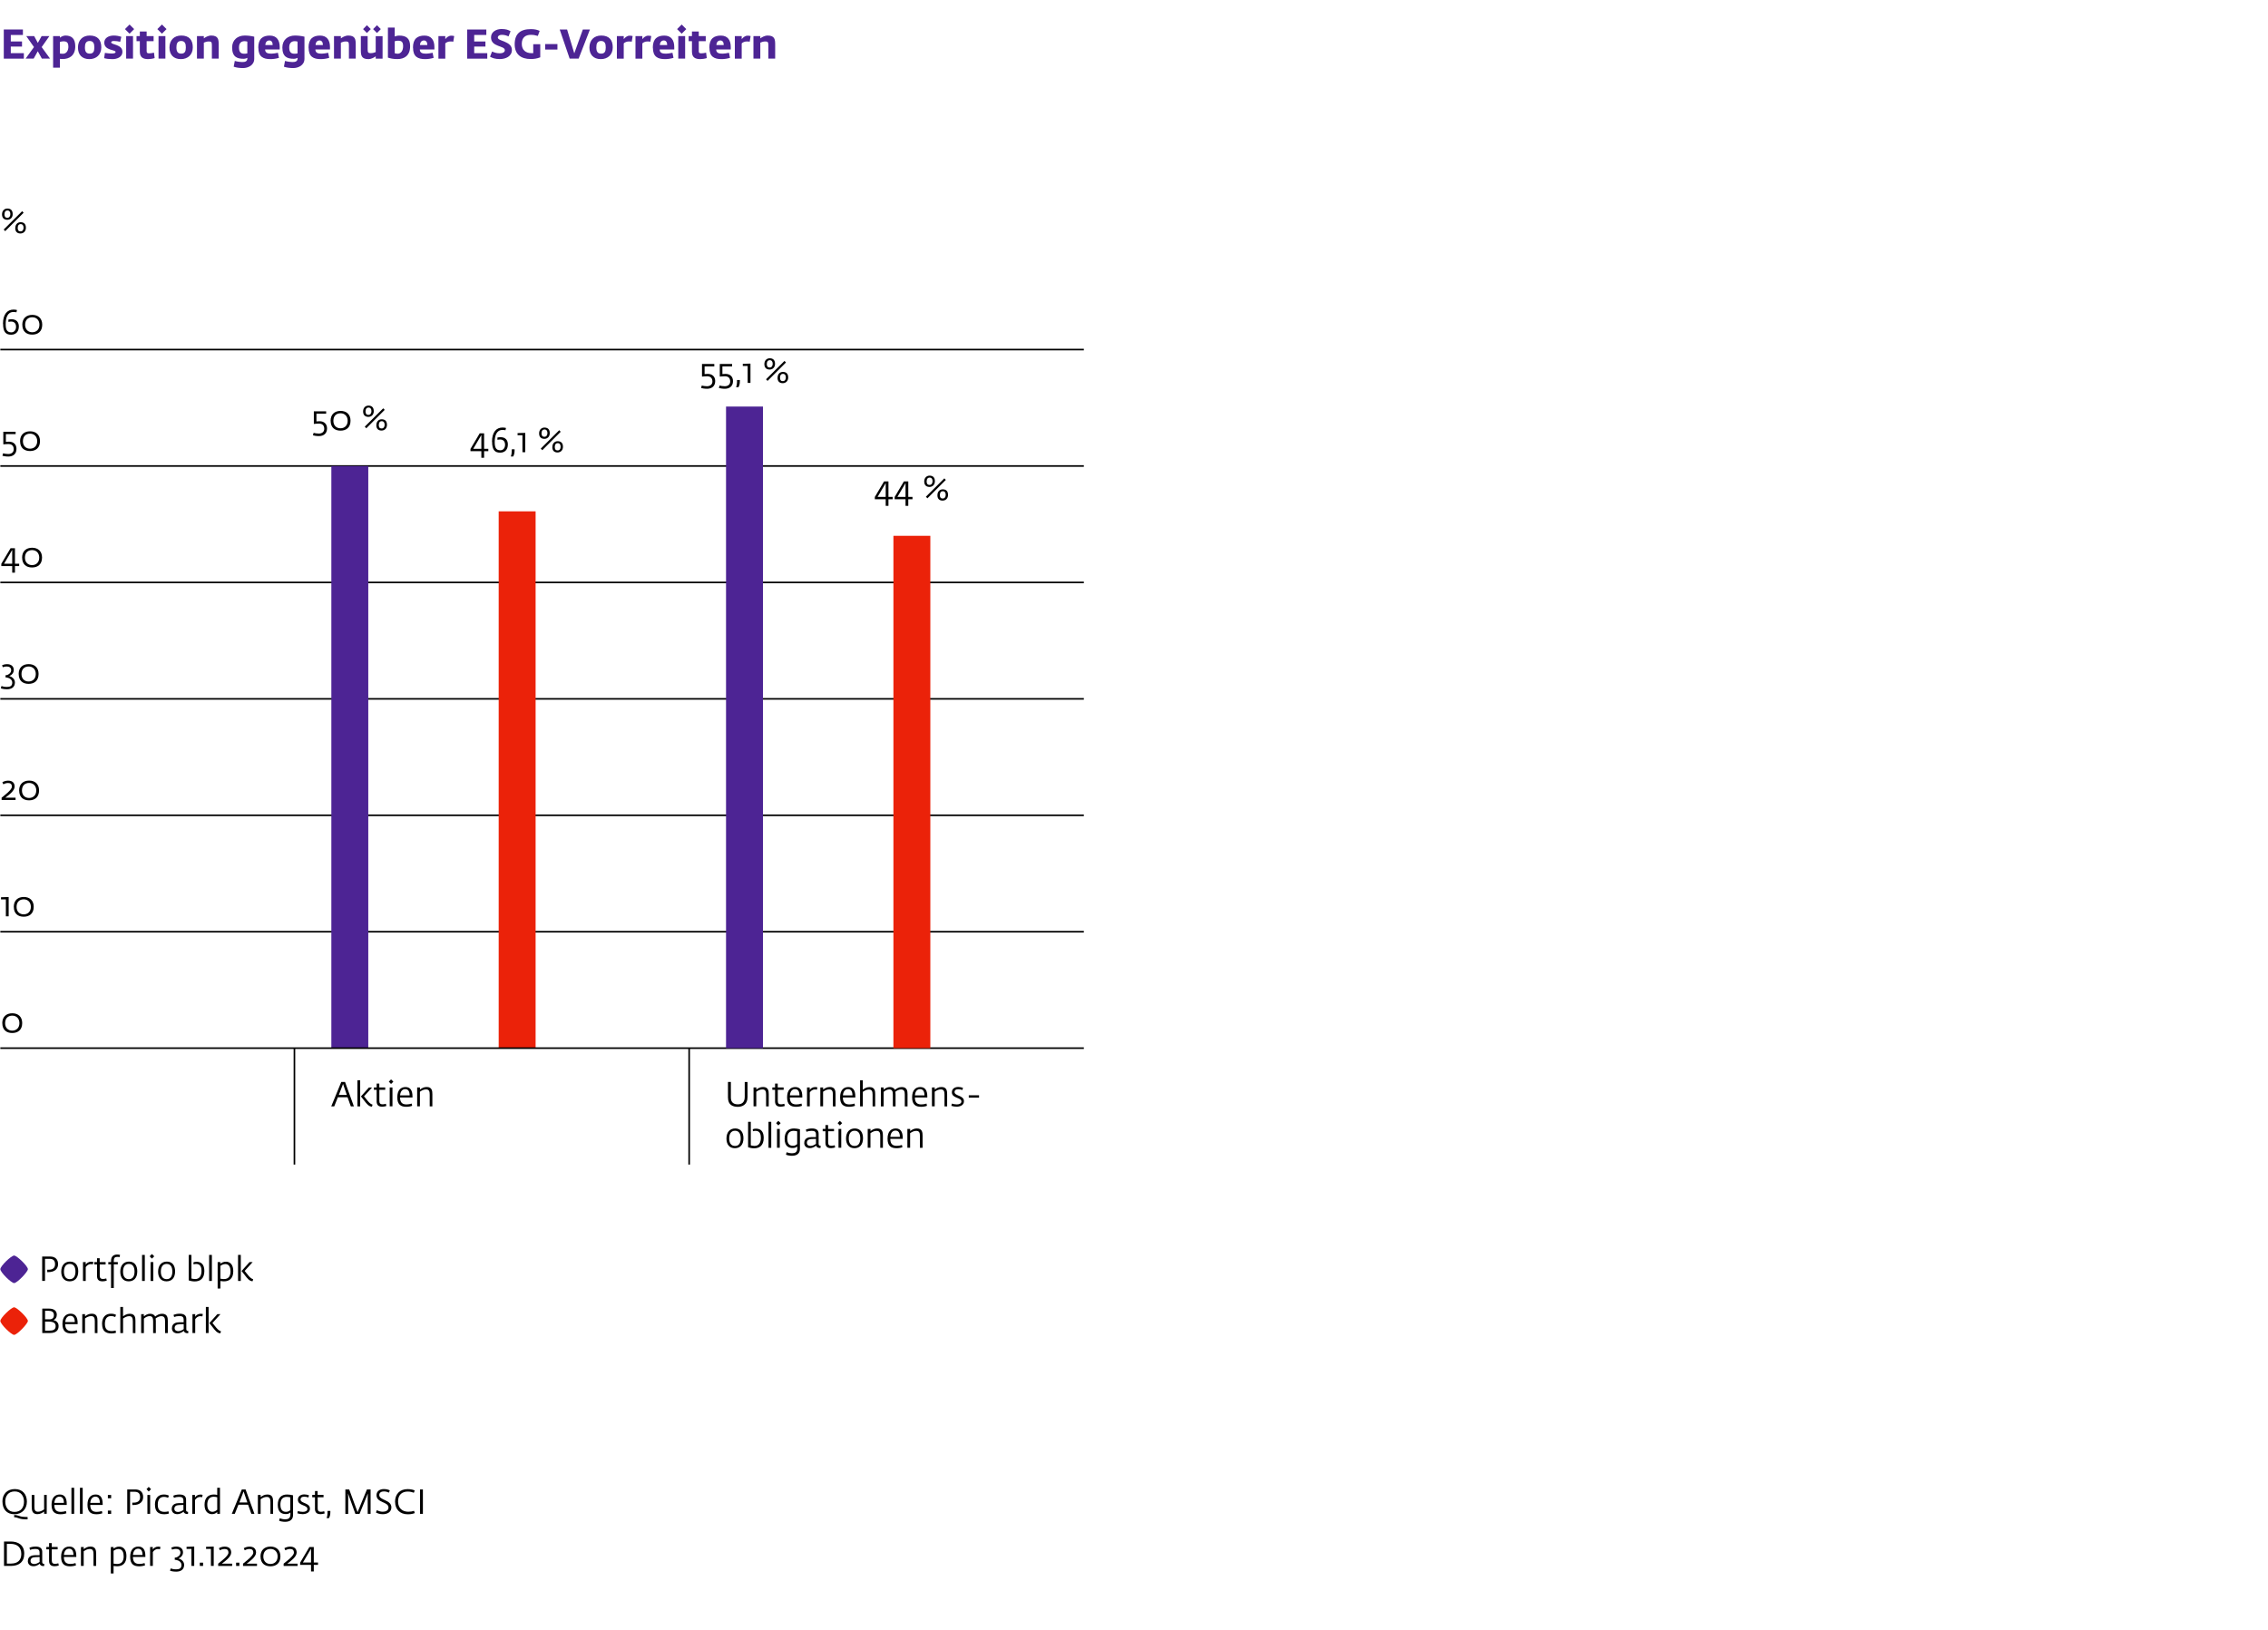 <?xml version="1.0" encoding="UTF-8"?><svg id="Umsetzung_Layout" xmlns="http://www.w3.org/2000/svg" xmlns:xlink="http://www.w3.org/1999/xlink" viewBox="0 0 479.13 344.45"><defs><style>.cls-1{fill:none;}.cls-2{isolation:isolate;}.cls-3{fill:#eb2209;}.cls-4{clip-path:url(#clippath-1);}.cls-5{fill:#4d2494;}.cls-6{fill:#4d2494;}.cls-7{clip-path:url(#clippath);}</style><clipPath id="clippath"><rect class="cls-1" x=".07" y="265.28" width="5.82" height="5.82"/></clipPath><clipPath id="clippath-1"><rect class="cls-1" x=".07" y="276.22" width="5.82" height="5.82"/></clipPath></defs><rect x=".07" y="196.69" width="228.9" height=".34"/><rect x=".07" y="172.09" width="228.9" height=".34"/><rect x=".07" y="147.49" width="228.9" height=".34"/><rect x=".07" y="122.89" width="228.9" height=".34"/><g class="cls-2"><g class="cls-2"><path d="M.48,216.19c0-1.39.88-2.1,2.12-2.1s2.09.74,2.09,2.07c0,1.44-.9,2.1-2.11,2.1s-2.09-.66-2.09-2.07ZM4.1,216.17c0-.97-.63-1.58-1.5-1.58s-1.52.51-1.52,1.6c0,1.01.66,1.57,1.5,1.57s1.52-.55,1.52-1.59Z"/></g></g><g class="cls-2"><g class="cls-2"><path d="M1.23,190.03H.21v-.45l1.62-.05v4.08h-.59v-3.58Z"/><path d="M2.91,191.62c0-1.39.88-2.1,2.12-2.1s2.09.74,2.09,2.07c0,1.44-.9,2.1-2.11,2.1s-2.09-.66-2.09-2.07ZM6.52,191.6c0-.97-.63-1.58-1.5-1.58s-1.52.51-1.52,1.6c0,1.01.66,1.57,1.5,1.57s1.52-.55,1.52-1.59Z"/></g></g><g class="cls-2"><g class="cls-2"><path d="M.34,168.54c.59-.5,2.17-1.63,2.17-2.31,0-.61-.32-.79-.83-.79-.42,0-.82.18-.98.27l-.2-.43c.17-.12.66-.34,1.2-.34,1.06,0,1.39.6,1.39,1.27,0,.89-1.3,1.83-1.98,2.33h2.18v.49H.34v-.47Z"/><path d="M4.04,167.03c0-1.39.88-2.1,2.12-2.1s2.09.74,2.09,2.07c0,1.44-.9,2.1-2.11,2.1s-2.09-.66-2.09-2.07ZM7.66,167.01c0-.97-.63-1.58-1.5-1.58s-1.52.51-1.52,1.6c0,1.01.66,1.57,1.5,1.57s1.52-.55,1.52-1.59Z"/></g></g><g class="cls-2"><g class="cls-2"><path d="M.17,145.42l.14-.47c.25.09.61.19,1.11.19.58,0,1.17-.11,1.17-.9,0-.59-.48-.97-1.14-1.09-.09-.01-.18-.02-.28-.03v-.45c.09,0,.17-.01.25-.03.52-.12.94-.54.94-1.03,0-.6-.47-.79-.93-.79s-.8.15-.83.16l-.17-.42c.23-.11.58-.23,1.07-.23.84,0,1.41.44,1.41,1.23,0,.69-.55,1.15-.96,1.27.48.13,1.2.57,1.2,1.36,0,1.02-.74,1.44-1.67,1.44-.75,0-1.15-.14-1.32-.21Z"/><path d="M3.94,142.42c0-1.39.88-2.1,2.12-2.1s2.09.74,2.09,2.07c0,1.44-.9,2.1-2.11,2.1s-2.09-.66-2.09-2.07ZM7.56,142.4c0-.97-.63-1.58-1.5-1.58s-1.52.51-1.52,1.6c0,1.01.66,1.57,1.5,1.57s1.52-.55,1.52-1.59Z"/></g></g><g class="cls-2"><g class="cls-2"><path d="M2.58,119.6H.28v-.48l1.95-3.29h.93v3.27h.89v.5h-.89v1.39h-.58v-1.39ZM2.58,119.1v-2.92l-1.72,2.92h1.72Z"/><path d="M4.67,117.83c0-1.39.88-2.1,2.12-2.1s2.09.74,2.09,2.07c0,1.44-.9,2.1-2.11,2.1s-2.09-.66-2.09-2.07ZM8.29,117.81c0-.97-.63-1.58-1.5-1.58s-1.52.51-1.52,1.6c0,1.01.66,1.57,1.5,1.57s1.52-.55,1.52-1.59Z"/></g></g><rect x=".07" y="98.29" width="228.9" height=".34"/><g class="cls-2"><g class="cls-2"><path d="M.51,96.3l.14-.52c.28.07.69.15,1.11.15.66,0,1.14-.37,1.14-1,0-.82-.5-1.11-1.13-1.11-.36,0-.74.04-1.07.07v-2.66h2.6v.5H1.24v1.63c.23-.03.44-.04.66-.04.96,0,1.58.58,1.58,1.52,0,1.06-.71,1.62-1.72,1.62-.55,0-1.06-.1-1.25-.16Z"/><path d="M4.24,93.23c0-1.39.88-2.1,2.12-2.1s2.09.74,2.09,2.07c0,1.44-.9,2.1-2.11,2.1s-2.09-.66-2.09-2.07ZM7.86,93.21c0-.97-.63-1.58-1.5-1.58s-1.52.51-1.52,1.6c0,1.01.66,1.57,1.5,1.57s1.52-.55,1.52-1.59Z"/></g></g><rect x=".07" y="73.69" width="228.9" height=".34"/><g class="cls-2"><g class="cls-2"><path d="M.63,68.41c0-2.01.91-3,2.22-3,.36,0,.6.05.74.1l-.12.48c-.14-.04-.31-.07-.62-.07-1.3,0-1.65,1.28-1.65,2.54,0,1.12.23,1.76,1.2,1.76.63,0,.99-.53.99-1.17,0-.77-.44-1.11-1.04-1.11-.19,0-.3.02-.57.07,0,0-.01-.49-.01-.48.18-.04.36-.08.66-.08,1.05,0,1.55.64,1.55,1.53,0,1.14-.68,1.74-1.62,1.74-1.09,0-1.71-.53-1.71-2.3Z"/><path d="M4.71,68.63c0-1.39.88-2.1,2.12-2.1s2.09.74,2.09,2.07c0,1.44-.9,2.1-2.11,2.1s-2.09-.66-2.09-2.07ZM8.33,68.61c0-.97-.63-1.58-1.5-1.58s-1.52.51-1.52,1.6c0,1.01.66,1.57,1.5,1.57s1.52-.55,1.52-1.59Z"/></g></g><rect class="cls-5" x="70" y="98.48" width="7.8" height="122.97"/><rect class="cls-3" x="105.35" y="108.04" width="7.8" height="113.41"/><rect x=".07" y="221.29" width="228.9" height=".34"/><g class="cls-2"><path d="M101.69,95.33h-2.3v-.48l1.95-3.29h.93v3.27h.89v.5h-.89v1.39h-.58v-1.39ZM101.69,94.83v-2.92l-1.72,2.92h1.72Z"/><path d="M103.94,93.33c0-2.01.91-3,2.22-3,.36,0,.6.05.74.1l-.12.48c-.14-.04-.31-.07-.62-.07-1.3,0-1.65,1.28-1.65,2.54,0,1.12.23,1.76,1.2,1.76.63,0,.99-.53.99-1.17,0-.77-.44-1.11-1.04-1.11-.19,0-.3.02-.57.07,0,0-.01-.49-.01-.48.18-.04.36-.08.66-.08,1.05,0,1.55.64,1.55,1.53,0,1.14-.68,1.74-1.62,1.74-1.09,0-1.71-.53-1.71-2.3Z"/><path d="M108.11,95.43v-.5h.6v.27c0,.59-.14.95-.29,1.25h-.5c.11-.26.19-.7.19-1.02Z"/><path d="M110.37,91.96h-1.03v-.45l1.62-.05v4.08h-.59v-3.58Z"/><path d="M113.89,91.57c0-.8.53-1.23,1.13-1.23s1.12.29,1.12,1.18c0,.77-.52,1.2-1.14,1.2s-1.11-.33-1.11-1.15ZM114.24,94.78l3.9-3.88.31.33-3.89,3.89-.31-.34ZM115.65,91.51c0-.47-.2-.77-.63-.77-.34,0-.62.25-.62.82,0,.47.19.73.6.73.39,0,.65-.29.65-.78ZM116.69,94.45c0-.8.53-1.23,1.12-1.23s1.12.28,1.12,1.17c0,.77-.52,1.21-1.15,1.21s-1.1-.33-1.1-1.15ZM118.44,94.4c0-.47-.2-.77-.63-.77-.34,0-.61.26-.61.82,0,.47.18.72.59.72s.65-.29.65-.78Z"/></g><g class="cls-2"><path d="M66.11,91.98l.14-.52c.28.07.69.15,1.11.15.66,0,1.14-.37,1.14-1,0-.82-.5-1.11-1.13-1.11-.36,0-.74.04-1.07.07v-2.66h2.6v.5h-2.05v1.63c.23-.03.44-.04.66-.04.96,0,1.58.58,1.58,1.52,0,1.06-.71,1.62-1.72,1.62-.55,0-1.06-.1-1.25-.16Z"/><path d="M69.84,88.92c0-1.39.88-2.1,2.12-2.1s2.09.74,2.09,2.07c0,1.44-.9,2.1-2.11,2.1s-2.09-.66-2.09-2.07ZM73.45,88.9c0-.97-.63-1.58-1.5-1.58s-1.52.51-1.52,1.6c0,1.01.66,1.57,1.5,1.57s1.52-.55,1.52-1.59Z"/><path d="M76.71,86.93c0-.8.53-1.23,1.13-1.23s1.12.29,1.12,1.18c0,.77-.52,1.2-1.14,1.2s-1.11-.33-1.11-1.15ZM77.06,90.15l3.9-3.88.31.33-3.89,3.89-.31-.34ZM78.47,86.88c0-.47-.2-.77-.63-.77-.34,0-.62.25-.62.82,0,.47.19.73.6.73.39,0,.65-.29.65-.78ZM79.51,89.82c0-.8.52-1.23,1.12-1.23s1.12.28,1.12,1.17c0,.77-.52,1.21-1.15,1.21s-1.1-.33-1.1-1.15ZM81.26,89.76c0-.47-.2-.77-.63-.77-.34,0-.61.26-.61.82,0,.47.18.72.59.72s.65-.29.65-.78Z"/></g><rect class="cls-5" x="153.38" y="85.9" width="7.8" height="135.56"/><rect class="cls-3" x="188.74" y="113.21" width="7.8" height="108.25"/><g class="cls-2"><path d="M187.11,105.49h-2.3v-.48l1.95-3.29h.93v3.27h.89v.5h-.89v1.39h-.58v-1.39ZM187.11,104.99v-2.92l-1.72,2.92h1.72Z"/><path d="M191.3,105.49h-2.3v-.48l1.95-3.29h.93v3.27h.89v.5h-.89v1.39h-.58v-1.39ZM191.3,104.99v-2.92l-1.72,2.92h1.72Z"/><path d="M195.25,101.73c0-.8.53-1.23,1.13-1.23s1.12.29,1.12,1.18c0,.77-.52,1.2-1.14,1.2s-1.11-.33-1.11-1.15ZM195.6,104.95l3.9-3.88.31.33-3.89,3.89-.31-.34ZM197.01,101.68c0-.47-.2-.77-.63-.77-.34,0-.62.25-.62.82,0,.47.19.73.6.73.39,0,.65-.29.65-.78ZM198.04,104.62c0-.8.53-1.23,1.12-1.23s1.12.28,1.12,1.17c0,.77-.52,1.21-1.15,1.21s-1.1-.33-1.1-1.15ZM199.79,104.56c0-.47-.2-.77-.63-.77-.34,0-.61.26-.61.82,0,.47.18.72.59.72s.65-.29.65-.78Z"/></g><g class="cls-2"><path d="M148.11,81.98l.14-.52c.28.07.69.15,1.11.15.66,0,1.14-.37,1.14-1,0-.82-.5-1.11-1.13-1.11-.36,0-.74.04-1.07.07v-2.66h2.6v.5h-2.05v1.63c.23-.03.44-.04.66-.04.96,0,1.58.58,1.58,1.52,0,1.06-.71,1.62-1.72,1.62-.55,0-1.06-.1-1.25-.16Z"/><path d="M151.87,81.98l.14-.52c.28.07.69.15,1.11.15.66,0,1.14-.37,1.14-1,0-.82-.5-1.11-1.13-1.11-.36,0-.74.04-1.07.07v-2.66h2.6v.5h-2.05v1.63c.23-.03.44-.04.66-.04.96,0,1.58.58,1.58,1.52,0,1.06-.71,1.62-1.72,1.62-.55,0-1.06-.1-1.25-.16Z"/><path d="M155.7,80.79v-.5h.6v.27c0,.59-.14.95-.29,1.25h-.5c.11-.26.19-.7.19-1.02Z"/><path d="M157.95,77.32h-1.03v-.45l1.62-.05v4.08h-.59v-3.58Z"/><path d="M161.48,76.93c0-.8.53-1.23,1.13-1.23s1.12.29,1.12,1.18c0,.77-.52,1.2-1.14,1.2s-1.11-.33-1.11-1.15ZM161.83,80.14l3.9-3.88.31.33-3.89,3.89-.31-.34ZM163.24,76.87c0-.47-.2-.77-.63-.77-.34,0-.62.25-.62.82,0,.47.19.73.6.73.39,0,.65-.29.65-.78ZM164.27,79.81c0-.8.52-1.23,1.12-1.23s1.12.28,1.12,1.17c0,.77-.52,1.21-1.15,1.21s-1.1-.33-1.1-1.15ZM166.02,79.76c0-.47-.2-.77-.63-.77-.34,0-.61.26-.61.82,0,.47.18.72.59.72s.65-.29.65-.78Z"/></g><rect x="145.42" y="221.46" width=".34" height="24.6"/><rect x="62.03" y="221.46" width=".34" height="24.6"/><g class="cls-2"><path d="M72.11,228.6h.78l1.87,5.16h-.65l-.69-1.93h-2.04l-.77,1.93h-.63l2.12-5.16ZM73.27,231.35l-.8-2.33-.89,2.33h1.69Z"/><path d="M75.51,228.26h.58v5.5h-.58v-5.5ZM77.37,233.08l-1.12-1.42,1.68-1.88h.66l-1.69,1.86.82,1.01c.36.45.73.68.98.74l-.12.43c-.27-.01-.69-.09-1.2-.74Z"/><path d="M79.57,232.65v-2.39h-.58v-.49h.58v-.82h.56v.82h1.25v.49h-1.24v2.36c0,.56.25.71.71.71.22,0,.5-.06.67-.12l.1.47c-.2.07-.58.15-.85.15-.74,0-1.21-.26-1.21-1.2Z"/><path d="M82.14,228.54l.47-.48.49.48-.49.49-.47-.49ZM82.33,229.77h.58v3.98h-.58v-3.98Z"/><path d="M83.93,231.85c0-1.55.77-2.17,1.74-2.17s1.47.66,1.47,1.99v.21h-2.63c.01,1.23.64,1.47,1.4,1.47.39,0,.69-.07,1.06-.18l.1.47c-.3.12-.75.21-1.25.21-1.16,0-1.89-.48-1.89-2ZM86.54,231.44c0-.81-.28-1.32-.93-1.32-.58,0-1.02.43-1.09,1.32h2.02Z"/><path d="M88.14,229.77h.58v.45c.42-.31.8-.55,1.42-.55,1.13,0,1.2.85,1.2,1.52v2.57h-.56v-2.46c0-.69-.11-1.12-.79-1.12-.51,0-.92.24-1.28.49v3.08h-.58v-3.98Z"/></g><g class="cls-2"><path d="M153.79,231.96v-3.36h.61v3.31c0,1.13.73,1.42,1.46,1.42.8,0,1.47-.36,1.47-1.58v-3.14h.59v3.17c0,1.66-1.14,2.08-2.06,2.08-1,0-2.06-.39-2.06-1.88Z"/><path d="M159.2,229.77h.58v.45c.42-.31.8-.55,1.42-.55,1.13,0,1.2.85,1.2,1.52v2.57h-.56v-2.46c0-.69-.11-1.12-.79-1.12-.51,0-.92.24-1.28.49v3.08h-.58v-3.98Z"/><path d="M163.74,232.65v-2.39h-.58v-.49h.58v-.82h.56v.82h1.25v.49h-1.24v2.36c0,.56.25.71.71.71.22,0,.5-.06.67-.12l.1.47c-.2.07-.58.15-.85.15-.74,0-1.21-.26-1.21-1.2Z"/><path d="M166.28,231.85c0-1.55.77-2.17,1.74-2.17s1.47.66,1.47,1.99v.21h-2.63c.01,1.23.64,1.47,1.4,1.47.39,0,.69-.07,1.06-.18l.1.47c-.3.12-.75.21-1.25.21-1.16,0-1.89-.48-1.89-2ZM168.89,231.44c0-.81-.28-1.32-.93-1.32-.58,0-1.02.43-1.09,1.32h2.02Z"/><path d="M170.48,229.77h.58v.53c.18-.3.58-.62,1.14-.62.23,0,.39.04.47.07l-.09.49c-.12-.03-.24-.05-.47-.05-.48,0-.85.34-1.04.63v2.93h-.58v-3.98Z"/><path d="M173.31,229.77h.58v.45c.42-.31.8-.55,1.42-.55,1.13,0,1.2.85,1.2,1.52v2.57h-.56v-2.46c0-.69-.11-1.12-.79-1.12-.51,0-.92.24-1.28.49v3.08h-.58v-3.98Z"/><path d="M177.48,231.85c0-1.55.77-2.17,1.74-2.17s1.47.66,1.47,1.99v.21h-2.63c.01,1.23.64,1.47,1.4,1.47.39,0,.69-.07,1.06-.18l.1.47c-.3.12-.75.21-1.25.21-1.16,0-1.89-.48-1.89-2ZM180.09,231.44c0-.81-.28-1.32-.93-1.32-.58,0-1.02.43-1.09,1.32h2.02Z"/><path d="M181.69,228.26h.58v1.98c.33-.24.78-.55,1.42-.55,1.14,0,1.2.85,1.2,1.51v2.57h-.55v-2.45c0-.69-.12-1.12-.78-1.12-.51,0-.94.27-1.28.49v3.08h-.58v-5.5Z"/><path d="M186.08,229.77h.58v.47c.39-.31.79-.56,1.33-.56s.92.26,1.06.59c.35-.27.8-.59,1.45-.59,1.14,0,1.22.84,1.22,1.51v2.57h-.58v-2.46c0-.62-.09-1.11-.79-1.11-.46,0-.85.23-1.2.48.03.17.04.35.04.52v2.57h-.57v-2.46c0-.62-.09-1.12-.75-1.12-.44,0-.85.23-1.2.52v3.06h-.58v-3.98Z"/><path d="M192.69,231.85c0-1.55.77-2.17,1.74-2.17s1.47.66,1.47,1.99v.21h-2.63c.01,1.23.64,1.47,1.4,1.47.39,0,.69-.07,1.06-.18l.1.47c-.3.12-.75.21-1.25.21-1.16,0-1.89-.48-1.89-2ZM195.3,231.44c0-.81-.28-1.32-.93-1.32-.58,0-1.02.43-1.09,1.32h2.02Z"/><path d="M196.89,229.77h.58v.45c.42-.31.8-.55,1.42-.55,1.13,0,1.2.85,1.2,1.52v2.57h-.56v-2.46c0-.69-.11-1.12-.79-1.12-.51,0-.92.24-1.28.49v3.08h-.58v-3.98Z"/><path d="M200.98,233.67l.1-.49c.35.1.72.17,1.06.17.58,0,.96-.23.96-.62,0-.89-2.01-.63-2.01-1.95,0-.73.61-1.12,1.35-1.12.31,0,.71.07,1,.19l-.13.46c-.25-.1-.58-.17-.88-.17-.55,0-.78.26-.78.58,0,.91,1.99.64,1.99,1.96,0,.85-.84,1.15-1.55,1.15-.37,0-.82-.08-1.12-.18Z"/><path d="M204.66,231.42h2.17v.5h-2.17v-.5Z"/><path d="M153.47,240.57c0-1.38.74-2.14,1.85-2.14s1.74.76,1.74,2.07c0,1.44-.77,2.1-1.82,2.1-1.09,0-1.77-.73-1.77-2.04ZM156.48,240.54c0-.75-.22-1.63-1.2-1.63s-1.23.88-1.23,1.63c0,.82.29,1.59,1.23,1.59s1.2-.81,1.2-1.59Z"/><path d="M158.04,242.39v-5.37h.57v4.98c.16.04.49.12.79.12.93,0,1.34-.71,1.34-1.74,0-.7-.2-1.45-1.12-1.45-.21,0-.39.04-.55.09l-.05-.42c.15-.08.38-.13.69-.13,1.06,0,1.63.66,1.63,1.95,0,1.62-.9,2.2-2.04,2.2-.47,0-.94-.1-1.26-.22Z"/><path d="M162.35,237.02h.58v5.5h-.58v-5.5Z"/><path d="M163.96,237.3l.47-.48.49.48-.49.49-.47-.49ZM164.15,238.53h.58v3.98h-.58v-3.98Z"/><path d="M166.05,243.97l.12-.51c.34.12.74.21,1.17.21.58,0,1.09-.19,1.09-1.04v-.4c-.28.23-.52.33-.97.33-.75,0-1.7-.28-1.7-1.95,0-1.55.83-2.18,1.97-2.18.37,0,.87.07,1.26.17v4.16c0,.97-.66,1.44-1.69,1.44-.43,0-.94-.09-1.24-.22ZM168.41,241.74v-2.7c-.1-.03-.37-.11-.73-.11-1.03,0-1.36.69-1.36,1.64,0,1.09.45,1.52,1.19,1.52.44,0,.69-.18.9-.36Z"/><path d="M169.91,241.46c0-.99.88-1.2,1.52-1.21h.95v-.53c0-.63-.3-.79-.93-.79-.43,0-.75.07-1.08.2l-.13-.45c.31-.13.75-.25,1.29-.25.88,0,1.41.32,1.41,1.1v2.2c0,.3.24.36.43.36l-.02.45s-.11.01-.16.01c-.35,0-.71-.15-.77-.5-.2.15-.64.53-1.33.53-.72,0-1.19-.4-1.19-1.12ZM172.38,241.67v-1.04l-.96.04c-.62.02-.96.3-.96.77s.33.68.77.68.85-.23,1.15-.44Z"/><path d="M174.38,241.41v-2.39h-.58v-.49h.58v-.82h.56v.82h1.25v.49h-1.24v2.36c0,.56.25.71.71.71.22,0,.5-.06.67-.12l.1.47c-.2.07-.58.15-.85.15-.74,0-1.21-.26-1.21-1.2Z"/><path d="M176.95,237.3l.47-.48.49.48-.49.49-.47-.49ZM177.14,238.53h.58v3.98h-.58v-3.98Z"/><path d="M178.73,240.57c0-1.38.74-2.14,1.85-2.14s1.74.76,1.74,2.07c0,1.44-.77,2.1-1.82,2.1s-1.77-.73-1.77-2.04ZM181.74,240.54c0-.75-.22-1.63-1.2-1.63s-1.23.88-1.23,1.63c0,.82.29,1.59,1.23,1.59s1.2-.81,1.2-1.59Z"/><path d="M183.32,238.53h.58v.45c.42-.31.8-.55,1.42-.55,1.13,0,1.2.85,1.2,1.52v2.57h-.56v-2.46c0-.69-.11-1.12-.79-1.12-.51,0-.92.24-1.28.49v3.08h-.58v-3.98Z"/><path d="M187.5,240.6c0-1.55.77-2.17,1.74-2.17s1.47.66,1.47,1.99v.21h-2.63c.01,1.23.64,1.47,1.4,1.47.39,0,.69-.07,1.06-.18l.1.47c-.3.12-.75.21-1.25.21-1.16,0-1.89-.48-1.89-2ZM190.11,240.2c0-.81-.28-1.32-.93-1.32-.58,0-1.02.43-1.09,1.32h2.02Z"/><path d="M191.7,238.53h.58v.45c.42-.31.8-.55,1.42-.55,1.13,0,1.2.85,1.2,1.52v2.57h-.56v-2.46c0-.69-.11-1.12-.79-1.12-.51,0-.92.24-1.28.49v3.08h-.58v-3.98Z"/></g><path d="M8.92,265.49h1.68c1.03,0,1.67.57,1.67,1.61,0,.92-.63,1.68-2.05,1.68h-.24v-.5h.28c.81,0,1.37-.33,1.37-1.15s-.39-1.16-1.2-1.16h-.92v4.67h-.6v-5.16Z"/><path d="M12.94,268.7c0-1.38.74-2.14,1.85-2.14s1.74.76,1.74,2.07c0,1.44-.77,2.1-1.82,2.1-1.09,0-1.77-.73-1.77-2.03ZM15.94,268.68c0-.75-.22-1.63-1.2-1.63s-1.23.88-1.23,1.63c0,.82.29,1.59,1.23,1.59s1.2-.81,1.2-1.59Z"/><path d="M17.53,266.67h.58v.53c.18-.3.58-.62,1.14-.62.23,0,.39.04.47.07l-.1.49c-.12-.03-.24-.05-.47-.05-.48,0-.85.34-1.04.63v2.93h-.58v-3.98Z"/><path d="M20.5,269.54v-2.38h-.58v-.49h.58v-.82h.56v.82h1.25v.49h-1.24v2.36c0,.56.26.71.71.71.22,0,.5-.06.67-.12l.1.47c-.2.07-.58.15-.85.15-.74,0-1.21-.25-1.21-1.2Z"/><path d="M23.46,267.14h-.58v-.47h.58v-.27c0-.97.58-1.33,1.29-1.33.28,0,.45.03.61.08l-.1.47c-.11-.03-.23-.06-.5-.06-.5,0-.72.23-.72.83v.28h.85v.47h-.85v5.01h-.58v-5.01Z"/><path d="M25.41,268.7c0-1.38.74-2.14,1.85-2.14s1.74.76,1.74,2.07c0,1.44-.77,2.1-1.82,2.1-1.09,0-1.77-.73-1.77-2.03ZM28.42,268.68c0-.75-.22-1.63-1.2-1.63s-1.23.88-1.23,1.63c0,.82.29,1.59,1.23,1.59s1.2-.81,1.2-1.59Z"/><path d="M30.01,265.15h.58v5.5h-.58v-5.5Z"/><path d="M31.62,265.44l.47-.48.49.48-.49.49-.47-.49ZM31.81,266.67h.58v3.98h-.58v-3.98Z"/><path d="M33.4,268.7c0-1.38.74-2.14,1.85-2.14s1.74.76,1.74,2.07c0,1.44-.77,2.1-1.82,2.1-1.09,0-1.77-.73-1.77-2.03ZM36.41,268.68c0-.75-.22-1.63-1.2-1.63s-1.23.88-1.23,1.63c0,.82.29,1.59,1.23,1.59s1.2-.81,1.2-1.59Z"/><path d="M39.87,270.52v-5.37h.57v4.98c.16.04.49.12.79.12.93,0,1.34-.71,1.34-1.74,0-.7-.2-1.45-1.12-1.45-.21,0-.39.04-.55.09l-.05-.42c.15-.08.38-.13.69-.13,1.06,0,1.63.66,1.63,1.95,0,1.62-.9,2.2-2.04,2.2-.47,0-.94-.1-1.26-.22Z"/><path d="M44.18,265.15h.58v5.5h-.58v-5.5Z"/><path d="M45.98,266.67h.58v.33c.35-.24.68-.42,1.17-.42.96,0,1.55.71,1.55,2.01,0,1.6-.91,2.14-1.96,2.14-.25,0-.58-.04-.76-.07v1.59h-.58v-5.59ZM48.7,268.63c0-.74-.23-1.55-1.09-1.55-.47,0-.84.24-1.05.38v2.71c.12.01.44.08.75.08,1.01,0,1.39-.68,1.39-1.62Z"/><path d="M50.29,265.15h.58v5.5h-.58v-5.5ZM52.15,269.97l-1.12-1.42,1.68-1.88h.66l-1.69,1.86.82,1.01c.36.45.73.68.98.74l-.12.43c-.27-.01-.69-.09-1.2-.74Z"/><path d="M8.92,276.49h1.41c1.17,0,1.67.55,1.67,1.3,0,.55-.28.97-.71,1.12v.02c.54.09,1.09.48,1.09,1.25,0,.85-.5,1.47-1.82,1.47h-1.63v-5.16ZM10.41,278.76c.66,0,.98-.31.98-.88,0-.7-.44-.93-1.21-.93h-.66v1.8h.89ZM10.44,281.15c.71,0,1.32-.16,1.32-.95,0-.7-.55-.96-1.43-.96h-.81v1.91h.92Z"/><path d="M13.19,279.74c0-1.55.77-2.17,1.74-2.17s1.47.66,1.47,1.99v.21h-2.63c.01,1.23.64,1.47,1.4,1.47.39,0,.69-.07,1.06-.18l.1.47c-.3.12-.75.21-1.25.21-1.16,0-1.89-.48-1.89-2ZM15.8,279.34c0-.81-.28-1.32-.93-1.32-.58,0-1.02.43-1.09,1.32h2.02Z"/><path d="M17.39,277.67h.58v.45c.42-.31.8-.55,1.42-.55,1.13,0,1.2.85,1.2,1.52v2.57h-.56v-2.46c0-.69-.11-1.12-.79-1.12-.51,0-.92.24-1.28.49v3.08h-.58v-3.98Z"/><path d="M21.56,279.74c0-1.43.73-2.17,1.89-2.17.5,0,.86.13,1.06.24l-.17.46c-.16-.07-.48-.2-.88-.2-.83,0-1.3.53-1.3,1.64,0,.98.36,1.53,1.45,1.53.35,0,.56-.06.81-.12l.09.47c-.24.08-.51.15-.96.15-1.35,0-1.98-.64-1.98-2Z"/><path d="M25.41,276.15h.58v1.98c.33-.24.78-.55,1.42-.55,1.14,0,1.2.85,1.2,1.51v2.57h-.55v-2.45c0-.69-.12-1.12-.78-1.12-.51,0-.94.27-1.28.49v3.08h-.58v-5.5Z"/><path d="M29.81,277.67h.58v.47c.39-.31.8-.56,1.33-.56s.92.26,1.06.59c.35-.27.8-.59,1.45-.59,1.14,0,1.22.84,1.22,1.51v2.57h-.58v-2.46c0-.62-.09-1.11-.79-1.11-.46,0-.85.23-1.2.48.03.17.04.35.04.52v2.57h-.57v-2.46c0-.62-.09-1.12-.75-1.12-.44,0-.85.23-1.2.52v3.06h-.58v-3.98Z"/><path d="M36.33,280.59c0-.99.88-1.2,1.52-1.21h.95v-.52c0-.63-.3-.79-.93-.79-.43,0-.75.07-1.08.2l-.13-.45c.31-.13.75-.25,1.29-.25.88,0,1.41.32,1.41,1.1v2.2c0,.3.24.36.43.36l-.02.45s-.11.01-.16.01c-.35,0-.71-.15-.77-.5-.2.15-.64.53-1.33.53-.72,0-1.19-.4-1.19-1.12ZM38.81,280.81v-1.04l-.96.04c-.62.02-.96.3-.96.77s.33.68.77.68.85-.23,1.15-.44Z"/><path d="M40.66,277.67h.58v.53c.18-.3.58-.62,1.14-.62.23,0,.39.04.47.07l-.1.49c-.12-.03-.24-.05-.47-.05-.48,0-.85.34-1.04.63v2.93h-.58v-3.98Z"/><path d="M43.49,276.15h.58v5.5h-.58v-5.5ZM45.35,280.97l-1.12-1.42,1.68-1.88h.66l-1.69,1.86.82,1.01c.36.44.73.68.98.74l-.12.43c-.27-.01-.69-.09-1.2-.74Z"/><g class="cls-7"><path class="cls-5" d="M5.89,268.16c0-.63-2.31-2.88-2.91-2.88s-2.91,2.22-2.91,2.88,2.31,2.94,2.91,2.94c.63,0,2.91-2.37,2.91-2.94"/></g><g class="cls-4"><path class="cls-3" d="M5.89,279.1c0-.63-2.31-2.88-2.91-2.88s-2.91,2.22-2.91,2.88,2.31,2.94,2.91,2.94c.63,0,2.91-2.37,2.91-2.94"/></g><g class="cls-2"><g class="cls-2"><path d="M.43,45.29c0-.8.53-1.23,1.13-1.23s1.12.29,1.12,1.18c0,.77-.52,1.2-1.14,1.2s-1.11-.33-1.11-1.15ZM.78,48.5l3.9-3.88.31.33-3.89,3.89-.31-.34ZM2.19,45.24c0-.47-.2-.77-.63-.77-.34,0-.62.25-.62.82,0,.47.19.73.6.73.39,0,.65-.29.65-.78ZM3.23,48.18c0-.8.52-1.23,1.12-1.23s1.12.28,1.12,1.17c0,.77-.52,1.21-1.15,1.21s-1.1-.33-1.1-1.15ZM4.98,48.12c0-.47-.2-.77-.63-.77-.34,0-.61.26-.61.82,0,.47.18.72.59.72s.65-.29.65-.78Z"/></g></g><path d="M.51,317.26c0-1.61,1.04-2.64,2.63-2.64,1.66,0,2.54,1.15,2.54,2.66s-.99,2.66-2.64,2.66-2.52-1.1-2.52-2.68ZM5.07,317.27c0-1.23-.7-2.15-1.96-2.15-1.33,0-2,.93-2,2.14s.65,2.19,1.95,2.19c1.37,0,2.01-.95,2.01-2.17ZM5.22,321.01c-.36-.01-.77-.05-1.22-.21-.37-.14-.65-.23-1.01-.23v-.47c.46,0,.76.1,1,.18.55.19.87.23,1.29.23.16.01.35.01.55.01v.5c-.18,0-.42,0-.61-.01Z"/><path d="M6.7,318.41v-2.54h.57v2.42c0,.63.05,1.12.77,1.12.51,0,.98-.28,1.28-.5v-3.05h.55v3.98h-.55v-.47c-.38.27-.77.55-1.44.55-1.09,0-1.17-.86-1.17-1.53Z"/><path d="M10.89,317.94c0-1.55.77-2.17,1.74-2.17s1.47.66,1.47,1.99v.21h-2.63c.01,1.23.64,1.47,1.4,1.47.39,0,.69-.07,1.06-.18l.1.47c-.3.12-.75.21-1.25.21-1.16,0-1.89-.48-1.89-2ZM13.5,317.54c0-.81-.28-1.32-.93-1.32-.58,0-1.02.43-1.09,1.32h2.02Z"/><path d="M15.09,314.35h.58v5.5h-.58v-5.5Z"/><path d="M16.89,314.35h.58v5.5h-.58v-5.5Z"/><path d="M18.48,317.94c0-1.55.77-2.17,1.74-2.17s1.47.66,1.47,1.99v.21h-2.63c.01,1.23.64,1.47,1.4,1.47.39,0,.69-.07,1.06-.18l.1.47c-.3.12-.75.21-1.25.21-1.16,0-1.89-.48-1.89-2ZM21.09,317.54c0-.81-.28-1.32-.93-1.32-.58,0-1.02.43-1.09,1.32h2.02Z"/><path d="M22.79,315.87h.69v.69h-.69v-.69ZM22.79,319.17h.69v.69h-.69v-.69Z"/><path d="M26.89,314.7h1.68c1.03,0,1.67.57,1.67,1.61,0,.92-.63,1.68-2.05,1.68h-.24v-.5h.28c.81,0,1.37-.33,1.37-1.14s-.39-1.16-1.2-1.16h-.92v4.67h-.6v-5.16Z"/><path d="M30.95,314.64l.47-.48.49.48-.49.49-.47-.49ZM31.14,315.87h.58v3.98h-.58v-3.98Z"/><path d="M32.73,317.94c0-1.43.73-2.17,1.89-2.17.5,0,.86.13,1.06.24l-.17.46c-.16-.07-.48-.2-.88-.2-.83,0-1.3.53-1.3,1.64,0,.99.36,1.53,1.45,1.53.35,0,.56-.06.81-.12l.09.47c-.24.08-.51.15-.96.15-1.35,0-1.98-.64-1.98-2Z"/><path d="M36.28,318.8c0-.99.88-1.2,1.52-1.21h.95v-.53c0-.63-.3-.79-.93-.79-.43,0-.75.07-1.08.2l-.13-.45c.31-.13.75-.25,1.29-.25.88,0,1.41.32,1.41,1.1v2.2c0,.3.24.36.43.36l-.02.45s-.11.01-.16.01c-.35,0-.71-.15-.77-.5-.2.15-.64.53-1.33.53-.72,0-1.19-.4-1.19-1.12ZM38.75,319.01v-1.04l-.96.04c-.62.02-.96.3-.96.77s.33.68.77.68.85-.23,1.15-.44Z"/><path d="M40.61,315.87h.58v.53c.18-.3.58-.62,1.14-.62.23,0,.39.04.47.07l-.09.49c-.12-.03-.24-.05-.47-.05-.48,0-.85.34-1.04.63v2.93h-.58v-3.98Z"/><path d="M43.21,317.95c0-1.52.82-2.18,1.98-2.18.24,0,.44.03.7.1v-1.52h.58v5.5h-.58v-.38c-.28.25-.58.45-1.08.45-.63,0-1.6-.33-1.6-1.98ZM45.89,318.99v-2.63c-.11-.04-.39-.12-.74-.12-1.04,0-1.36.82-1.36,1.67,0,1.06.48,1.52,1.09,1.52.45,0,.82-.28,1.01-.44Z"/><path d="M51.1,314.7h.78l1.87,5.16h-.65l-.69-1.93h-2.04l-.77,1.93h-.63l2.12-5.16ZM52.26,317.45l-.8-2.33-.89,2.33h1.69Z"/><path d="M54.49,315.87h.58v.45c.42-.31.8-.55,1.42-.55,1.13,0,1.2.85,1.2,1.52v2.57h-.56v-2.46c0-.69-.11-1.12-.79-1.12-.51,0-.92.24-1.28.49v3.08h-.58v-3.98Z"/><path d="M58.97,321.31l.12-.51c.34.12.74.21,1.17.21.58,0,1.09-.19,1.09-1.04v-.4c-.28.23-.52.33-.97.33-.75,0-1.7-.28-1.7-1.95,0-1.55.83-2.18,1.97-2.18.37,0,.87.07,1.26.17v4.16c0,.97-.66,1.44-1.69,1.44-.43,0-.94-.09-1.24-.22ZM61.33,319.08v-2.7c-.1-.03-.37-.11-.73-.11-1.03,0-1.36.69-1.36,1.64,0,1.09.45,1.52,1.19,1.52.44,0,.69-.18.9-.36Z"/><path d="M62.82,319.76l.1-.49c.35.1.72.17,1.06.17.58,0,.96-.23.96-.62,0-.89-2.01-.63-2.01-1.95,0-.73.61-1.12,1.35-1.12.31,0,.71.07,1,.19l-.13.46c-.25-.1-.58-.17-.88-.17-.55,0-.78.26-.78.58,0,.91,1.99.64,1.99,1.96,0,.85-.84,1.15-1.55,1.15-.37,0-.82-.08-1.12-.18Z"/><path d="M66.54,318.74v-2.39h-.58v-.49h.58v-.82h.56v.82h1.25v.49h-1.24v2.36c0,.56.25.71.71.71.22,0,.5-.06.67-.12l.1.47c-.2.07-.58.15-.85.15-.74,0-1.21-.26-1.21-1.2Z"/><path d="M69.19,319.74v-.5h.6v.27c0,.59-.14.95-.29,1.25h-.5c.11-.26.19-.7.19-1.02Z"/><path d="M72.96,314.7h.81l1.77,4.8,1.98-4.8h.77v5.16h-.61v-3.46l.03-.79h-.02l-1.74,4.26h-.87l-1.54-4.27h-.02l.04.71v3.56h-.6v-5.16Z"/><path d="M79.42,319.58l.19-.5c.38.19.77.33,1.25.33.57,0,1.21-.22,1.21-.88,0-1.29-2.53-.94-2.53-2.63,0-.83.71-1.28,1.54-1.28.58,0,.96.12,1.27.28l-.18.47c-.34-.15-.66-.25-1.07-.25-.53,0-.98.23-.98.76,0,1.16,2.56.97,2.56,2.6,0,.99-.83,1.45-1.82,1.45-.64,0-1.14-.18-1.44-.36Z"/><path d="M83.46,317.31c0-1.6.98-2.68,2.65-2.68.75,0,1.2.15,1.5.29l-.18.48c-.37-.13-.71-.25-1.3-.25-1.08,0-2.04.58-2.04,2.09s.99,2.17,2.17,2.17c.48,0,.89-.07,1.21-.19l.15.48c-.34.12-.74.25-1.47.25-1.71,0-2.68-1.09-2.68-2.63Z"/><path d="M88.74,314.7h.6v5.16h-.6v-5.16Z"/><path d="M.85,325.7h1.39c1.66,0,2.88.78,2.88,2.56s-1.12,2.6-2.84,2.6H.85v-5.16ZM2.36,330.36c1.33,0,2.14-.68,2.14-2.02,0-1.46-.91-2.14-2.28-2.14h-.77v4.17h.92Z"/><path d="M5.89,329.8c0-.99.88-1.2,1.52-1.21h.95v-.53c0-.63-.3-.79-.93-.79-.43,0-.75.07-1.08.2l-.13-.45c.31-.13.75-.25,1.29-.25.88,0,1.41.32,1.41,1.1v2.2c0,.3.24.36.43.36l-.02.45s-.11.01-.16.01c-.35,0-.71-.15-.77-.5-.2.15-.64.53-1.33.53-.72,0-1.19-.4-1.19-1.12ZM8.37,330.01v-1.04l-.96.04c-.62.02-.96.3-.96.77s.33.68.77.68.85-.23,1.15-.44Z"/><path d="M10.37,329.74v-2.39h-.58v-.49h.58v-.82h.56v.82h1.25v.49h-1.24v2.36c0,.56.25.71.71.71.22,0,.5-.06.67-.12l.1.47c-.2.07-.58.15-.85.15-.74,0-1.21-.26-1.21-1.2Z"/><path d="M12.91,328.94c0-1.55.77-2.17,1.74-2.17s1.47.66,1.47,1.99v.21h-2.63c.01,1.23.64,1.47,1.4,1.47.39,0,.69-.07,1.06-.18l.1.47c-.3.12-.75.21-1.25.21-1.16,0-1.89-.48-1.89-2ZM15.52,328.54c0-.81-.28-1.32-.93-1.32-.58,0-1.02.43-1.09,1.32h2.02Z"/><path d="M17.11,326.87h.58v.45c.42-.31.8-.55,1.42-.55,1.13,0,1.2.85,1.2,1.52v2.57h-.56v-2.46c0-.69-.11-1.12-.79-1.12-.51,0-.92.24-1.28.49v3.08h-.58v-3.98Z"/><path d="M23.41,326.87h.58v.33c.35-.24.68-.42,1.17-.42.96,0,1.55.71,1.55,2.01,0,1.6-.91,2.14-1.96,2.14-.25,0-.58-.04-.76-.07v1.59h-.58v-5.59ZM26.13,328.83c0-.74-.23-1.55-1.09-1.55-.47,0-.84.24-1.05.38v2.71c.12.01.44.08.75.08,1.01,0,1.39-.68,1.39-1.62Z"/><path d="M27.5,328.94c0-1.55.77-2.17,1.74-2.17s1.47.66,1.47,1.99v.21h-2.63c.01,1.23.64,1.47,1.4,1.47.39,0,.69-.07,1.06-.18l.1.47c-.3.12-.75.21-1.25.21-1.16,0-1.89-.48-1.89-2ZM30.11,328.54c0-.81-.28-1.32-.93-1.32-.58,0-1.02.43-1.09,1.32h2.02Z"/><path d="M31.7,326.87h.58v.53c.18-.3.58-.62,1.14-.62.23,0,.39.04.47.07l-.09.49c-.12-.03-.24-.05-.47-.05-.48,0-.85.34-1.04.63v2.93h-.58v-3.98Z"/><path d="M35.92,331.86l.14-.47c.25.09.61.19,1.11.19.58,0,1.17-.11,1.17-.9,0-.59-.48-.97-1.14-1.09-.09-.01-.18-.02-.28-.03v-.45c.09,0,.17-.01.25-.03.52-.12.94-.54.94-1.03,0-.6-.47-.79-.93-.79s-.8.15-.83.16l-.17-.42c.23-.11.58-.23,1.07-.23.84,0,1.41.44,1.41,1.23,0,.69-.55,1.15-.96,1.27.48.13,1.2.57,1.2,1.36,0,1.02-.74,1.44-1.67,1.44-.75,0-1.15-.14-1.32-.21Z"/><path d="M40.44,327.27h-1.03v-.45l1.62-.05v4.08h-.59v-3.58Z"/><path d="M42.21,330.17h.69v.69h-.69v-.69Z"/><path d="M44.56,327.27h-1.03v-.45l1.62-.05v4.08h-.59v-3.58Z"/><path d="M46.09,330.38c.59-.5,2.17-1.63,2.17-2.31,0-.61-.32-.79-.83-.79-.42,0-.82.18-.98.27l-.2-.43c.17-.12.66-.34,1.2-.34,1.06,0,1.39.6,1.39,1.27,0,.89-1.3,1.83-1.98,2.33h2.18v.49h-2.95v-.47Z"/><path d="M49.88,330.17h.69v.69h-.69v-.69Z"/><path d="M51.34,330.38c.59-.5,2.17-1.63,2.17-2.31,0-.61-.32-.79-.83-.79-.42,0-.82.18-.98.27l-.2-.43c.17-.12.66-.34,1.2-.34,1.06,0,1.39.6,1.39,1.27,0,.89-1.3,1.83-1.98,2.33h2.18v.49h-2.95v-.47Z"/><path d="M55.03,328.87c0-1.39.88-2.1,2.12-2.1s2.09.74,2.09,2.07c0,1.44-.9,2.1-2.11,2.1s-2.09-.66-2.09-2.07ZM58.65,328.85c0-.97-.63-1.58-1.5-1.58s-1.52.51-1.52,1.61c0,1.01.66,1.57,1.5,1.57s1.52-.55,1.52-1.59Z"/><path d="M59.92,330.38c.59-.5,2.17-1.63,2.17-2.31,0-.61-.32-.79-.83-.79-.42,0-.82.18-.98.27l-.2-.43c.17-.12.66-.34,1.2-.34,1.06,0,1.39.6,1.39,1.27,0,.89-1.3,1.83-1.98,2.33h2.18v.49h-2.95v-.47Z"/><path d="M65.71,330.64h-2.3v-.48l1.95-3.29h.93v3.27h.89v.5h-.89v1.39h-.58v-1.39ZM65.71,330.14v-2.92l-1.72,2.92h1.72Z"/><path class="cls-6" d="M.8,6.23h4.04v1.16h-2.56v1.37h2.37v1.08h-2.37v1.39h2.76v1.16H.8v-6.15Z"/><path class="cls-6" d="M7.18,9.95l-1.63-2.32h1.67l.77,1.44.8-1.44h1.64l-1.63,2.32,1.77,2.43h-1.73l-.86-1.55-.87,1.55h-1.7l1.76-2.43Z"/><path class="cls-6" d="M11.21,7.63h1.44v.34c.19-.17.71-.46,1.15-.46,1.3,0,2.1.6,2.1,2.28,0,1.98-1.28,2.68-2.66,2.68-.22,0-.41-.03-.58-.03v1.86h-1.44v-6.66ZM14.44,9.83c0-.85-.34-1.1-1.07-1.1-.24,0-.53.07-.71.13v2.45c.14.02.38.05.62.05.74,0,1.17-.64,1.17-1.53Z"/><path class="cls-6" d="M16.47,10.05c0-1.57.98-2.54,2.49-2.54,1.69,0,2.44.95,2.44,2.5s-1.06,2.48-2.52,2.48c-1.57,0-2.41-.95-2.41-2.44ZM19.93,10.01c0-.77-.19-1.35-.99-1.35s-1,.58-1,1.36c0,.82.24,1.31,1.02,1.31s.97-.51.97-1.32Z"/><path class="cls-6" d="M22,12.28l.16-1.1c.62.09,1.11.13,1.44.13.65,0,.82-.14.82-.33,0-.51-2.39-.27-2.39-1.97,0-1.03.97-1.5,2-1.5.58,0,1.1.1,1.6.27l-.24,1.05c-.46-.1-.83-.17-1.31-.17-.4,0-.59.11-.59.29,0,.54,2.37.39,2.37,1.98,0,1.25-1.31,1.56-2.11,1.56-.69,0-1.24-.06-1.73-.2Z"/><path class="cls-6" d="M26.4,6.15l.97-.97.97.97-.97.97-.97-.97ZM26.65,7.63h1.45v4.75h-1.45v-4.75Z"/><path class="cls-6" d="M29.54,10.9v-2.2h-.7v-1.07h.7v-.97h1.44v.97h1.47v1.07h-1.47v2.11c0,.35.13.46.52.46.32,0,.68-.06,1.03-.14l.14,1.14c-.37.13-1,.22-1.35.22-1.14,0-1.78-.39-1.78-1.59Z"/><path class="cls-6" d="M33.24,6.15l.97-.97.97.97-.97.97-.97-.97ZM33.49,7.63h1.45v4.75h-1.45v-4.75Z"/><path class="cls-6" d="M35.8,10.05c0-1.57.98-2.54,2.49-2.54,1.69,0,2.44.95,2.44,2.5s-1.06,2.48-2.52,2.48c-1.57,0-2.41-.95-2.41-2.44ZM39.26,10.01c0-.77-.19-1.35-.99-1.35s-1,.58-1,1.36c0,.82.24,1.31,1.02,1.31s.97-.51.97-1.32Z"/><path class="cls-6" d="M41.61,7.63h1.45v.48c.29-.22.91-.6,1.55-.6,1.49,0,1.59.82,1.59,1.9v2.97h-1.44v-2.85c0-.65-.15-.77-.64-.77-.43,0-.83.14-1.06.25v3.37h-1.45v-4.75Z"/><path class="cls-6" d="M49.37,14.09l.23-1.22c.58.17,1.2.24,1.55.24.7,0,1.11-.15,1.11-.83v-.06c-.19.1-.45.2-.8.2-1.37,0-2.42-.4-2.42-2.39,0-1.63,1.2-2.52,2.64-2.52.7,0,1.29.07,2.03.24v4.67c0,1.39-1.32,1.96-2.37,1.96-.74,0-1.42-.09-1.97-.29ZM52.25,11.28v-2.49c-.16-.04-.34-.09-.58-.09-.83,0-1.18.51-1.18,1.33,0,1.03.43,1.32,1.08,1.32.24,0,.45,0,.69-.08Z"/><path class="cls-6" d="M54.56,10.08c0-1.94,1-2.56,2.44-2.56s2.09.97,2.09,2.41v.52h-3.08c0,.75.58.89,1.34.89.32,0,.86-.08,1.36-.19l.22,1.07c-.53.17-1.21.27-1.78.27-1.57,0-2.57-.51-2.57-2.41ZM57.6,9.52c.02-.57-.23-.97-.7-.97-.5,0-.82.35-.84.97h1.55Z"/><path class="cls-6" d="M59.98,14.09l.23-1.22c.58.17,1.2.24,1.55.24.7,0,1.11-.15,1.11-.83v-.06c-.19.1-.45.2-.8.2-1.37,0-2.42-.4-2.42-2.39,0-1.63,1.2-2.52,2.64-2.52.7,0,1.29.07,2.03.24v4.67c0,1.39-1.32,1.96-2.37,1.96-.74,0-1.42-.09-1.97-.29ZM62.86,11.28v-2.49c-.16-.04-.34-.09-.58-.09-.83,0-1.18.51-1.18,1.33,0,1.03.43,1.32,1.08,1.32.24,0,.45,0,.69-.08Z"/><path class="cls-6" d="M65.18,10.08c0-1.94,1-2.56,2.44-2.56s2.09.97,2.09,2.41v.52h-3.08c0,.75.58.89,1.34.89.32,0,.86-.08,1.36-.19l.22,1.07c-.53.17-1.21.27-1.78.27-1.57,0-2.57-.51-2.57-2.41ZM68.21,9.52c.02-.57-.23-.97-.7-.97-.5,0-.82.35-.84.97h1.55Z"/><path class="cls-6" d="M70.56,7.63h1.45v.48c.29-.22.91-.6,1.55-.6,1.49,0,1.59.82,1.59,1.9v2.97h-1.44v-2.85c0-.65-.15-.77-.64-.77-.43,0-.83.14-1.06.25v3.37h-1.45v-4.75Z"/><path class="cls-6" d="M76.23,10.58v-2.95h1.44v2.83c0,.65.15.77.64.77.43,0,.83-.12,1.06-.23v-3.36h1.45v4.75h-1.45v-.49c-.29.22-.91.59-1.55.59-1.49,0-1.59-.83-1.59-1.9ZM76.7,6.15l.81-.82.82.82-.82.82-.81-.82ZM78.82,6.15l.82-.82.81.82-.81.82-.82-.82Z"/><path class="cls-6" d="M81.95,12.16v-6.34h1.44v1.89c.28-.11.59-.19.97-.19,1.43,0,2.28.57,2.28,2.24,0,2.05-1.29,2.72-2.66,2.72-.98,0-1.5-.14-2.03-.31ZM83.39,8.71v2.54c.17.04.37.1.61.1.74,0,1.16-.7,1.16-1.58s-.29-1.17-1.06-1.17c-.26,0-.5.04-.7.11Z"/><path class="cls-6" d="M87.24,10.08c0-1.94,1-2.56,2.44-2.56s2.09.97,2.09,2.41v.52h-3.08c0,.75.58.89,1.34.89.32,0,.86-.08,1.36-.19l.22,1.07c-.53.17-1.21.27-1.78.27-1.57,0-2.57-.51-2.57-2.41ZM90.27,9.52c.02-.57-.23-.97-.7-.97-.5,0-.82.35-.84.97h1.55Z"/><path class="cls-6" d="M92.62,7.63h1.45v.64c.23-.3.68-.73,1.23-.73.26,0,.45.02.65.08l-.19,1.19c-.28-.05-.37-.05-.64-.05-.43,0-.86.2-1.05.41v3.22h-1.45v-4.75Z"/><path class="cls-6" d="M98.7,6.23h4.04v1.16h-2.56v1.37h2.37v1.08h-2.37v1.39h2.76v1.16h-4.24v-6.15Z"/><path class="cls-6" d="M103.52,11.99l.43-1.1c.54.22.94.37,1.62.37.74,0,1.08-.29,1.08-.66,0-1-2.92-.61-2.92-2.7,0-1.18,1.12-1.77,2.21-1.77.97,0,1.48.2,1.92.47l-.43,1.09c-.45-.2-.83-.33-1.45-.33-.48,0-.81.23-.81.57,0,.82,2.97.73,2.97,2.62,0,1.35-1.29,1.93-2.56,1.93-1.01,0-1.6-.24-2.06-.5Z"/><path class="cls-6" d="M108.73,9.35c0-2.23,1.21-3.2,3.44-3.2.87,0,1.36.17,1.84.37l-.39,1.07c-.58-.15-.85-.23-1.48-.23-1.1,0-1.91.54-1.91,1.9s.9,1.97,2.03,1.97c.14,0,.27,0,.39,0v-1.89h1.48v2.77c-.7.27-1.28.36-2.03.36-2.04,0-3.37-.99-3.37-3.12Z"/><path class="cls-6" d="M115.17,9.31h2.59v1.16h-2.59v-1.16Z"/><path class="cls-6" d="M118.24,6.23h1.56l1.52,5.04,1.81-5.04h1.5l-2.39,6.15h-1.9l-2.1-6.15Z"/><path class="cls-6" d="M124.52,10.05c0-1.57.98-2.54,2.49-2.54,1.69,0,2.44.95,2.44,2.5s-1.06,2.48-2.52,2.48c-1.57,0-2.41-.95-2.41-2.44ZM127.97,10.01c0-.77-.19-1.35-.99-1.35s-1,.58-1,1.36c0,.82.24,1.31,1.02,1.31s.97-.51.97-1.32Z"/><path class="cls-6" d="M130.32,7.63h1.45v.64c.23-.3.68-.73,1.23-.73.26,0,.45.02.65.08l-.19,1.19c-.28-.05-.37-.05-.64-.05-.43,0-.86.2-1.05.41v3.22h-1.45v-4.75Z"/><path class="cls-6" d="M134.25,7.63h1.45v.64c.23-.3.68-.73,1.23-.73.26,0,.45.02.65.08l-.19,1.19c-.28-.05-.37-.05-.64-.05-.43,0-.86.2-1.05.41v3.22h-1.45v-4.75Z"/><path class="cls-6" d="M137.91,10.08c0-1.94,1-2.56,2.44-2.56s2.09.97,2.09,2.41v.52h-3.08c0,.75.58.89,1.34.89.32,0,.86-.08,1.36-.19l.22,1.07c-.53.17-1.21.27-1.78.27-1.57,0-2.57-.51-2.57-2.41ZM140.94,9.52c.02-.57-.23-.97-.7-.97-.5,0-.82.35-.84.97h1.55Z"/><path class="cls-6" d="M143.04,6.15l.97-.97.97.97-.97.97-.97-.97ZM143.29,7.63h1.45v4.75h-1.45v-4.75Z"/><path class="cls-6" d="M146.18,10.9v-2.2h-.7v-1.07h.7v-.97h1.44v.97h1.47v1.07h-1.47v2.11c0,.35.13.46.52.46.32,0,.68-.06,1.03-.14l.14,1.14c-.37.13-1,.22-1.35.22-1.14,0-1.78-.39-1.78-1.59Z"/><path class="cls-6" d="M149.85,10.08c0-1.94,1-2.56,2.44-2.56s2.09.97,2.09,2.41v.52h-3.08c0,.75.58.89,1.34.89.32,0,.86-.08,1.36-.19l.22,1.07c-.53.17-1.21.27-1.78.27-1.57,0-2.57-.51-2.57-2.41ZM152.89,9.52c.02-.57-.23-.97-.7-.97-.5,0-.82.35-.84.97h1.55Z"/><path class="cls-6" d="M155.24,7.63h1.45v.64c.23-.3.68-.73,1.23-.73.26,0,.45.02.65.08l-.19,1.19c-.28-.05-.37-.05-.64-.05-.43,0-.86.2-1.05.41v3.22h-1.45v-4.75Z"/><path class="cls-6" d="M159.17,7.63h1.45v.48c.29-.22.91-.6,1.55-.6,1.49,0,1.59.82,1.59,1.9v2.97h-1.44v-2.85c0-.65-.15-.77-.64-.77-.43,0-.83.14-1.06.25v3.37h-1.45v-4.75Z"/></svg>